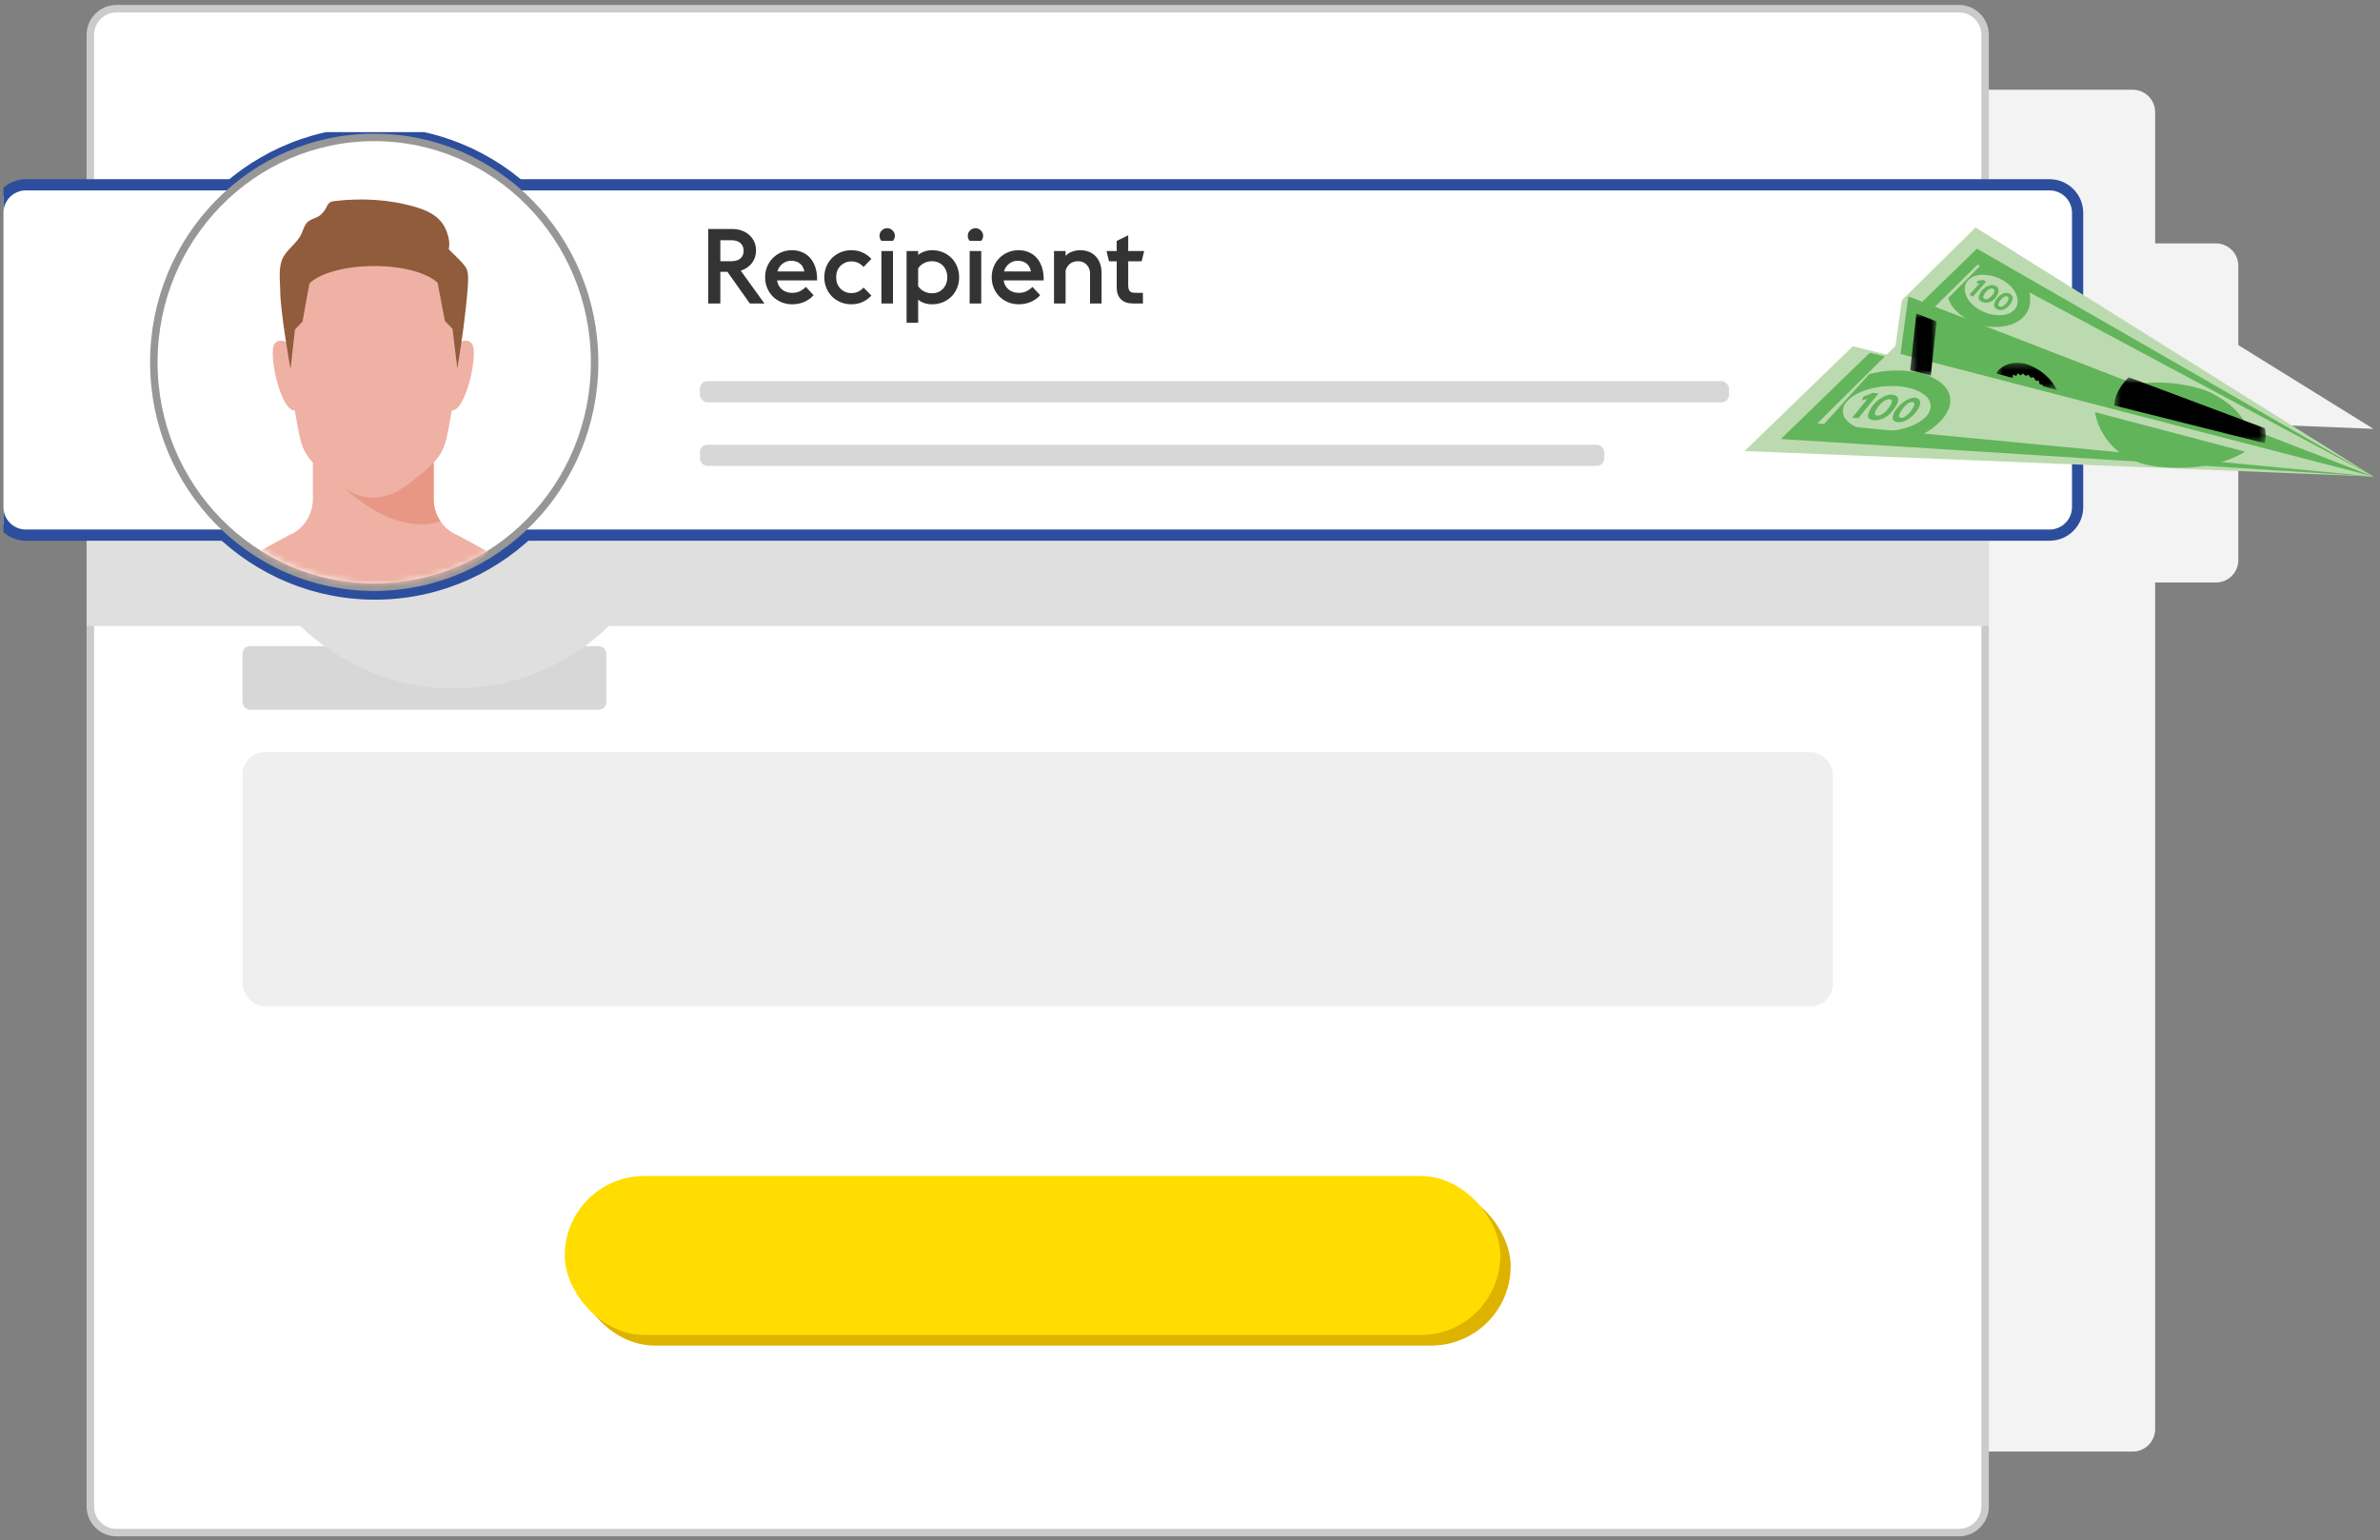 <svg width="363" height="235" viewBox="0 0 363 235" fill="none" xmlns="http://www.w3.org/2000/svg">
<rect x="0" y="0" width="363" height="235" fill="#808080" stroke="none"/>
<path fill-rule="evenodd" clip-rule="evenodd" d="M38.576 17.11C38.576 15.22 40.108 13.688 41.997 13.688H325.285C327.174 13.688 328.706 15.22 328.706 17.11V37.131H337.968C339.858 37.131 341.39 38.663 341.39 40.553V52.648L361.999 65.424L361.993 65.424L361.99 65.424L341.39 64.596V85.445C341.39 87.335 339.858 88.867 337.968 88.867H328.706V218.018C328.706 219.908 327.174 221.44 325.285 221.44H41.997C40.108 221.44 38.576 219.908 38.576 218.018V88.867H29.314C27.424 88.867 25.892 87.335 25.892 85.445V40.553C25.892 38.663 27.424 37.131 29.314 37.131H38.576V17.11Z" fill="#F3F3F3"/>
<path d="M17.771 1.325H298.778C300.982 1.325 302.769 3.112 302.769 5.316V229.812C302.769 232.016 300.982 233.803 298.778 233.803H17.771C15.566 233.803 13.779 232.016 13.779 229.812V5.316C13.779 3.112 15.566 1.325 17.771 1.325Z" fill="white" stroke="#CBCBCB" stroke-width="1.14"/>
<rect x="87.724" y="181.021" width="142.687" height="24.251" rx="12.126" fill="#DDB300"/>
<rect x="86.138" y="179.404" width="142.687" height="24.251" rx="12.126" fill="#FFDD00"/>
<rect x="36.99" y="114.735" width="242.568" height="38.802" rx="3.421" fill="#EFEFEF"/>
<rect x="36.99" y="98.567" width="55.489" height="9.7" rx="1.14" fill="#D7D7D7"/>
<g clip-path="url(#clip0)">
<path fill-rule="evenodd" clip-rule="evenodd" d="M69.348 34.706C78.09 34.706 86.07 38.043 92.136 43.539L303.34 43.539V95.49L92.898 95.49C86.745 101.408 78.461 105.034 69.348 105.034C60.236 105.034 51.951 101.408 45.799 95.49L13.209 95.49V43.539L46.561 43.539C52.627 38.043 60.607 34.706 69.348 34.706Z" fill="#DFDFDF" style="mix-blend-mode:multiply"/>
<path d="M57.807 90.621C76.899 90.281 92.077 74.228 91.745 54.8C91.412 35.373 75.694 19.87 56.602 20.209C37.51 20.549 22.332 36.602 22.664 56.03C22.997 75.458 38.715 90.961 57.807 90.621Z" fill="white" stroke="#2D4E9D" stroke-width="1.711"/>
<path d="M316.878 77.362V32.469C316.878 30.107 314.964 28.192 312.602 28.192L3.947 28.192C1.585 28.192 -0.329 30.107 -0.329 32.469V77.362C-0.329 79.724 1.585 81.638 3.947 81.638L312.602 81.638C314.964 81.638 316.878 79.724 316.878 77.362Z" fill="white" stroke="#2D4E9D" stroke-width="1.711"/>
<path fill-rule="evenodd" clip-rule="evenodd" d="M301.312 34.706L290.086 45.782L288.875 54.387L282.602 52.818L266.082 68.808L362 72.699L301.312 34.706Z" fill="#BCDAAF"/>
<path fill-rule="evenodd" clip-rule="evenodd" d="M292.169 47.026L289.902 54.965L285.188 53.806L271.631 66.972L362 72.699L301.526 37.939L292.169 47.026Z" fill="#62B55A"/>
<path fill-rule="evenodd" clip-rule="evenodd" d="M277.18 64.592L362 72.699L301.608 40.364L277.18 64.592Z" fill="#BCDAAF"/>
<path fill-rule="evenodd" clip-rule="evenodd" d="M289.864 54.001L362 72.699L291.059 45.215L289.864 54.001Z" fill="#62B45A"/>
<mask id="mask0" mask-type="alpha" maskUnits="userSpaceOnUse" x="304" y="55" width="10" height="5">
<path fill-rule="evenodd" clip-rule="evenodd" d="M304.472 55.357H313.74V59.516H304.472V55.357Z" fill="white"/>
</mask>
<g mask="url(#mask0)">
<path fill-rule="evenodd" clip-rule="evenodd" d="M306.979 57.609C306.991 57.428 306.997 57.338 307.008 57.158C307.224 57.233 307.33 57.27 307.545 57.346C307.612 57.192 307.646 57.114 307.712 56.959C307.917 57.079 308.019 57.139 308.223 57.259C308.341 57.139 308.4 57.08 308.518 56.961C308.697 57.117 308.787 57.195 308.967 57.351C309.128 57.276 309.207 57.238 309.367 57.164C309.511 57.345 309.583 57.435 309.725 57.618C309.918 57.591 310.014 57.579 310.205 57.554C310.302 57.749 310.351 57.847 310.447 58.042C310.658 58.068 310.764 58.08 310.973 58.106C311.018 58.303 311.04 58.4 311.083 58.595C311.298 58.671 311.405 58.709 311.62 58.786C311.616 58.841 311.613 58.887 311.611 58.931L313.74 59.516C312.955 57.822 311.267 56.383 309.466 55.681C307.625 54.963 305.286 55.457 304.471 56.972L306.636 57.565C306.745 57.579 306.839 57.591 306.979 57.609" fill="black"/>
</g>
<path fill-rule="evenodd" clip-rule="evenodd" d="M337.493 60.05C335.051 58.743 328.221 57.444 323.734 59.219L343.099 66.843C343.099 66.843 343.351 63.186 337.493 60.05" fill="#62B45A"/>
<path fill-rule="evenodd" clip-rule="evenodd" d="M319.528 62.874C319.528 62.874 320.45 70.319 329.257 71.21C338.066 72.101 342.396 68.897 342.396 68.897L319.528 62.874Z" fill="#62B45A"/>
<mask id="mask1" mask-type="alpha" maskUnits="userSpaceOnUse" x="322" y="57" width="24" height="11">
<path fill-rule="evenodd" clip-rule="evenodd" d="M322.476 57.556H345.559V67.607H322.476V57.556Z" fill="white"/>
</mask>
<g mask="url(#mask1)">
<path fill-rule="evenodd" clip-rule="evenodd" d="M324.681 57.556C324.681 57.556 322.511 59.482 322.476 61.859L345.408 67.608C345.408 67.608 345.732 66.33 345.43 65.329L324.681 57.556Z" fill="black"/>
</g>
<mask id="mask2" mask-type="alpha" maskUnits="userSpaceOnUse" x="291" y="47" width="5" height="11">
<path fill-rule="evenodd" clip-rule="evenodd" d="M291.346 47.81H295.366V57.33H291.346V47.81Z" fill="white"/>
</mask>
<g mask="url(#mask2)">
<path fill-rule="evenodd" clip-rule="evenodd" d="M292.282 47.809L291.346 56.487L294.486 57.33L295.367 49.047L292.282 47.809Z" fill="black"/>
</g>
<path fill-rule="evenodd" clip-rule="evenodd" d="M305.056 48.089C302.615 48.145 300.141 46.519 299.725 44.58C299.531 43.674 299.773 42.873 300.766 42.312C301.541 41.875 302.412 41.863 303.289 41.99C305.539 42.32 307.491 43.925 307.715 45.628C307.9 47.039 306.811 48.047 305.056 48.089M309.406 44.162L302.488 40.073L297.137 45.49C297.371 46.23 297.805 46.891 298.398 47.472C299.98 49.023 301.983 49.946 304.553 49.871C306.724 49.807 308.491 49.039 309.324 47.323C309.791 46.363 309.692 44.881 309.406 44.162" fill="#62B45A"/>
<path fill-rule="evenodd" clip-rule="evenodd" d="M285.32 59.294C286.713 58.925 288.136 58.836 289.632 58.919C290.962 59.077 292.28 59.365 293.369 60.118C294.673 61.018 294.831 62.465 293.724 63.586C292.7 64.623 291.307 65.148 289.799 65.504C288.469 65.82 287.102 65.93 285.765 65.77C284.269 65.59 282.825 65.257 281.782 64.261C280.9 63.416 280.818 62.218 281.635 61.291C282.561 60.241 283.871 59.678 285.32 59.294V59.294ZM292.89 66.456C294.399 65.686 295.707 64.743 296.615 63.46C298.175 61.255 297.522 59.136 295.174 57.818C293.359 56.798 291.245 56.495 289.032 56.529C288.335 56.538 287.639 56.575 286.948 56.671C286.929 56.674 286.189 56.83 285.11 57.057L277.743 65.195L292.89 66.456Z" fill="#62B45A"/>
<path fill-rule="evenodd" clip-rule="evenodd" d="M288.108 60.898C288.104 60.898 288.099 60.898 288.095 60.899C287.853 60.919 287.576 61.026 287.389 61.155C286.751 61.596 286.24 62.236 285.989 62.882C285.928 63.038 285.934 63.229 286.085 63.332C286.201 63.412 286.371 63.417 286.524 63.39C287.228 63.273 287.795 62.603 288.135 62.131C288.328 61.863 288.641 61.41 288.531 61.095C288.479 60.944 288.29 60.885 288.108 60.898M289.519 60.979C289.502 61.386 289.288 61.787 289.043 62.141C288.654 62.702 288.223 63.251 287.585 63.639C286.977 64.011 285.959 64.313 285.256 63.975C284.88 63.795 284.845 63.444 284.956 63.12C285.257 62.247 285.837 61.44 286.71 60.855C287.085 60.603 287.524 60.359 287.991 60.249C288.663 60.09 289.547 60.315 289.519 60.979" fill="#62B45A"/>
<path fill-rule="evenodd" clip-rule="evenodd" d="M291.988 61.703C291.982 61.404 291.773 61.278 291.465 61.343C291.265 61.383 291.099 61.477 290.952 61.592C290.38 62.032 289.99 62.567 289.711 63.157C289.626 63.338 289.542 63.555 289.774 63.687C289.997 63.813 290.251 63.734 290.472 63.617C290.567 63.567 290.655 63.508 290.736 63.443C291.274 63.008 291.664 62.496 291.924 61.923C291.963 61.838 291.976 61.746 291.988 61.703M292.861 61.478C292.837 62.042 292.475 62.583 292.075 63.039C291.486 63.712 290.507 64.534 289.409 64.399C288.929 64.34 288.673 64.098 288.682 63.702C288.692 63.175 289.028 62.652 289.388 62.219C289.79 61.736 290.303 61.285 290.91 60.97C291.213 60.813 291.568 60.673 291.929 60.667C292.152 60.665 292.377 60.716 292.545 60.83C292.792 60.996 292.873 61.232 292.861 61.478" fill="#62B45A"/>
<path fill-rule="evenodd" clip-rule="evenodd" d="M284.193 60.513L283.982 61.083L284.812 60.862L282.482 63.746L283.456 63.788L286.518 60.009L285.614 59.942L284.193 60.513Z" fill="#62B45A"/>
<path fill-rule="evenodd" clip-rule="evenodd" d="M302.491 45.221C302.484 45.247 302.48 45.274 302.479 45.299C302.47 45.512 302.705 45.688 302.966 45.667C303.078 45.658 303.183 45.609 303.277 45.554C303.675 45.32 304.022 44.947 304.153 44.561C304.192 44.447 304.201 44.322 304.152 44.213C304.075 44.043 303.879 43.971 303.66 44.016C303.523 44.045 303.4 44.112 303.289 44.187C302.944 44.422 302.685 44.74 302.539 45.085C302.519 45.129 302.502 45.175 302.491 45.221M301.8 45.245C301.932 44.752 302.216 44.282 302.673 43.928C303.199 43.519 304.084 43.259 304.599 43.786C304.986 44.183 304.796 44.772 304.52 45.192C304.35 45.451 304.144 45.699 303.866 45.887C303.456 46.163 302.918 46.255 302.431 46.103C301.994 45.967 301.696 45.642 301.8 45.245" fill="#62B45A"/>
<path fill-rule="evenodd" clip-rule="evenodd" d="M306.34 45.671C306.39 45.467 306.312 45.173 305.992 45.185C305.819 45.192 305.665 45.284 305.536 45.381C305.216 45.621 304.961 45.924 304.84 46.261C304.8 46.374 304.776 46.497 304.826 46.605C304.905 46.778 305.173 46.81 305.371 46.751C305.714 46.648 305.95 46.345 306.119 46.098C306.211 45.965 306.304 45.821 306.34 45.671M304.135 46.504C304.15 46.194 304.317 45.887 304.513 45.621C304.861 45.149 305.49 44.55 306.24 44.698C306.72 44.793 307.062 45.206 306.966 45.609C306.831 46.175 306.447 46.72 305.871 47.075C305.625 47.226 305.319 47.327 305.019 47.3C304.544 47.256 304.116 46.908 304.135 46.504" fill="#62B45A"/>
<path fill-rule="evenodd" clip-rule="evenodd" d="M301.417 43.199L301.67 42.821L302.466 42.71L302.933 42.973L300.904 45.255L300.383 44.966L301.924 43.211L301.417 43.199Z" fill="#62B45A"/>
<rect x="106.749" y="67.849" width="137.931" height="3.233" rx="1.14" fill="#D7D7D7"/>
<rect x="106.749" y="58.149" width="156.956" height="3.233" rx="1.14" fill="#D7D7D7"/>
<path d="M108.014 46.295V34.936H111.694C112.215 34.936 112.696 35.017 113.139 35.178C113.582 35.334 113.962 35.558 114.28 35.85C114.603 36.136 114.855 36.48 115.038 36.881C115.22 37.282 115.311 37.722 115.311 38.202C115.311 38.936 115.103 39.579 114.686 40.131C114.269 40.678 113.699 41.064 112.975 41.288L116.592 46.295H114.366L110.944 41.467H109.866V46.295H108.014ZM109.866 39.85H111.514C112.155 39.85 112.631 39.707 112.944 39.42C113.262 39.129 113.42 38.743 113.42 38.264C113.42 37.775 113.262 37.384 112.944 37.092C112.631 36.795 112.155 36.647 111.514 36.647H109.866V39.85ZM116.698 42.295C116.698 41.707 116.802 41.163 117.01 40.663C117.219 40.163 117.505 39.73 117.87 39.366C118.24 38.996 118.672 38.704 119.167 38.491C119.667 38.277 120.208 38.17 120.792 38.17C121.344 38.17 121.849 38.267 122.307 38.459C122.771 38.647 123.167 38.918 123.495 39.272C123.828 39.626 124.091 40.058 124.284 40.569C124.477 41.079 124.589 41.655 124.62 42.295V42.772H118.518C118.602 43.35 118.854 43.814 119.276 44.163C119.703 44.506 120.219 44.678 120.823 44.678C121.302 44.678 121.716 44.584 122.065 44.397C122.414 44.209 122.695 43.998 122.909 43.764L124.089 45.03C123.745 45.436 123.289 45.769 122.721 46.03C122.159 46.29 121.526 46.42 120.823 46.42C120.224 46.42 119.674 46.314 119.174 46.1C118.674 45.886 118.24 45.597 117.87 45.233C117.505 44.863 117.219 44.428 117.01 43.928C116.802 43.428 116.698 42.884 116.698 42.295ZM118.573 41.413H122.682C122.578 40.871 122.349 40.465 121.995 40.194C121.641 39.918 121.198 39.78 120.667 39.78C120.187 39.78 119.755 39.926 119.37 40.217C118.984 40.504 118.719 40.902 118.573 41.413ZM125.725 42.295C125.725 41.707 125.83 41.163 126.038 40.663C126.246 40.163 126.533 39.73 126.897 39.366C127.267 38.996 127.702 38.704 128.202 38.491C128.707 38.277 129.257 38.17 129.85 38.17C130.491 38.17 131.067 38.29 131.577 38.53C132.093 38.769 132.535 39.092 132.905 39.498L131.71 40.725C131.496 40.48 131.236 40.28 130.929 40.123C130.626 39.962 130.267 39.881 129.85 39.881C129.507 39.881 129.194 39.944 128.913 40.069C128.632 40.189 128.387 40.355 128.179 40.569C127.97 40.782 127.809 41.035 127.694 41.327C127.585 41.618 127.53 41.941 127.53 42.295C127.53 42.65 127.585 42.972 127.694 43.264C127.809 43.556 127.97 43.808 128.179 44.022C128.387 44.236 128.632 44.405 128.913 44.53C129.199 44.65 129.512 44.709 129.85 44.709C130.267 44.709 130.626 44.631 130.929 44.475C131.236 44.314 131.496 44.111 131.71 43.866L132.905 45.092C132.53 45.498 132.087 45.821 131.577 46.061C131.067 46.301 130.491 46.42 129.85 46.42C129.251 46.42 128.702 46.314 128.202 46.1C127.702 45.886 127.267 45.597 126.897 45.233C126.533 44.863 126.246 44.428 126.038 43.928C125.83 43.428 125.725 42.884 125.725 42.295ZM134.144 35.975C134.144 35.657 134.258 35.384 134.487 35.155C134.722 34.926 134.998 34.811 135.315 34.811C135.633 34.811 135.907 34.926 136.136 35.155C136.37 35.384 136.487 35.657 136.487 35.975C136.487 36.261 136.391 36.517 136.198 36.741H134.433C134.24 36.517 134.144 36.261 134.144 35.975ZM134.433 46.295V38.295H136.198V46.295H134.433ZM138.273 49.241V38.295H140.038V38.889C140.314 38.665 140.632 38.491 140.991 38.366C141.356 38.236 141.752 38.17 142.179 38.17C142.767 38.17 143.314 38.277 143.819 38.491C144.325 38.704 144.76 38.996 145.124 39.366C145.489 39.73 145.773 40.163 145.976 40.663C146.184 41.163 146.288 41.707 146.288 42.295C146.288 42.884 146.184 43.428 145.976 43.928C145.773 44.428 145.489 44.863 145.124 45.233C144.76 45.597 144.325 45.886 143.819 46.1C143.314 46.314 142.767 46.42 142.179 46.42C141.314 46.42 140.601 46.186 140.038 45.717V49.241H138.273ZM140.038 43.655C140.252 43.983 140.546 44.246 140.921 44.444C141.301 44.642 141.715 44.741 142.163 44.741C142.507 44.741 142.819 44.681 143.101 44.561C143.382 44.436 143.627 44.264 143.835 44.045C144.043 43.827 144.202 43.569 144.312 43.272C144.426 42.975 144.484 42.65 144.484 42.295C144.484 41.941 144.426 41.616 144.312 41.319C144.202 41.022 144.043 40.764 143.835 40.545C143.627 40.327 143.382 40.157 143.101 40.038C142.819 39.913 142.507 39.85 142.163 39.85C141.715 39.85 141.301 39.949 140.921 40.147C140.546 40.34 140.252 40.603 140.038 40.936V43.655ZM147.605 35.975C147.605 35.657 147.719 35.384 147.949 35.155C148.183 34.926 148.459 34.811 148.777 34.811C149.094 34.811 149.368 34.926 149.597 35.155C149.831 35.384 149.949 35.657 149.949 35.975C149.949 36.261 149.852 36.517 149.659 36.741H147.894C147.701 36.517 147.605 36.261 147.605 35.975ZM147.894 46.295V38.295H149.659V46.295H147.894ZM151.257 42.295C151.257 41.707 151.361 41.163 151.57 40.663C151.778 40.163 152.065 39.73 152.429 39.366C152.799 38.996 153.231 38.704 153.726 38.491C154.226 38.277 154.768 38.17 155.351 38.17C155.903 38.17 156.408 38.267 156.867 38.459C157.33 38.647 157.726 38.918 158.054 39.272C158.387 39.626 158.651 40.058 158.843 40.569C159.036 41.079 159.148 41.655 159.179 42.295V42.772H153.078C153.161 43.35 153.414 43.814 153.835 44.163C154.262 44.506 154.778 44.678 155.382 44.678C155.861 44.678 156.276 44.584 156.624 44.397C156.973 44.209 157.255 43.998 157.468 43.764L158.648 45.03C158.304 45.436 157.848 45.769 157.281 46.03C156.718 46.29 156.085 46.42 155.382 46.42C154.783 46.42 154.234 46.314 153.734 46.1C153.234 45.886 152.799 45.597 152.429 45.233C152.065 44.863 151.778 44.428 151.57 43.928C151.361 43.428 151.257 42.884 151.257 42.295ZM153.132 41.413H157.242C157.137 40.871 156.908 40.465 156.554 40.194C156.2 39.918 155.757 39.78 155.226 39.78C154.747 39.78 154.315 39.926 153.929 40.217C153.544 40.504 153.278 40.902 153.132 41.413ZM160.761 46.295V38.295H162.527V39.045C162.803 38.738 163.139 38.517 163.535 38.381C163.936 38.241 164.345 38.17 164.761 38.17C165.251 38.17 165.699 38.254 166.105 38.42C166.511 38.582 166.852 38.814 167.129 39.116C167.41 39.413 167.626 39.775 167.777 40.202C167.933 40.629 168.011 41.097 168.011 41.608V46.295H166.254V41.639C166.254 41.426 166.212 41.212 166.129 40.998C166.05 40.785 165.933 40.595 165.777 40.428C165.626 40.256 165.438 40.118 165.214 40.014C164.991 39.905 164.727 39.85 164.425 39.85C163.977 39.85 163.587 39.965 163.254 40.194C162.925 40.423 162.683 40.777 162.527 41.256V46.295H160.761ZM168.765 38.295H170.32V36.756L172.078 35.897V38.295H174.508L174.125 39.866H172.078V43.498C172.078 43.905 172.151 44.204 172.297 44.397C172.448 44.584 172.752 44.678 173.211 44.678H174.32V46.295H172.765C172 46.295 171.401 46.082 170.969 45.655C170.536 45.228 170.32 44.631 170.32 43.866V39.866H169.148L168.765 38.295Z" fill="#333333"/>
<path fill-rule="evenodd" clip-rule="evenodd" d="M90.689 55.272C90.689 74.221 75.64 89.582 57.076 89.582C38.511 89.582 23.462 74.221 23.462 55.272C23.462 36.323 38.511 20.963 57.076 20.963C75.64 20.963 90.689 36.323 90.689 55.272Z" fill="white" stroke="#979797" stroke-width="1.14"/>
<mask id="mask3" mask-type="alpha" maskUnits="userSpaceOnUse" x="24" y="22" width="67" height="68">
<path fill-rule="evenodd" clip-rule="evenodd" d="M24.507 55.626C24.507 74.129 39.203 89.129 57.33 89.129V89.129C75.458 89.129 90.153 74.129 90.153 55.626V55.626C90.153 37.123 75.458 22.124 57.33 22.124V22.124C39.203 22.124 24.507 37.123 24.507 55.626" fill="white"/>
</mask>
<g mask="url(#mask3)">
<path fill-rule="evenodd" clip-rule="evenodd" d="M66.143 76.122V69.815H47.726V76.122C47.726 78.595 46.241 80.811 43.997 81.685L39.355 84.217L56.935 99.635L74.515 84.217L69.872 81.685C67.628 80.811 66.143 78.595 66.143 76.122" fill="#EEB1A3"/>
<path fill-rule="evenodd" clip-rule="evenodd" d="M67.183 79.524C66.522 78.547 66.143 77.368 66.143 76.122V69.815H47.726C49.099 70.757 57.969 82.406 67.183 79.524" fill="#E89785"/>
<path fill-rule="evenodd" clip-rule="evenodd" d="M68.905 53.444C68.905 53.444 70.637 51.005 71.939 52.385C73.084 53.599 71.06 62.815 68.914 62.604C68.914 62.604 68.445 65.365 68.212 66.36C67.814 68.057 67.536 69.68 64.239 72.31C61.872 74.196 59.861 75.913 56.942 75.913H56.937H56.932H56.927C54.007 75.913 51.996 74.196 49.63 72.31C46.333 69.68 46.054 68.057 45.658 66.36C45.425 65.365 44.956 62.604 44.956 62.604C42.808 62.815 40.785 53.599 41.93 52.385C43.232 51.005 44.964 53.444 44.964 53.444" fill="#EEB1A3"/>
<path fill-rule="evenodd" clip-rule="evenodd" d="M70.034 53.684C70.034 53.684 71.991 35.378 56.942 35.378H56.947H56.937H56.942H56.937H56.942H56.932H56.937H56.932H56.937H56.927H56.932H56.927H56.932H56.922H56.927C41.877 35.378 43.835 53.684 43.835 53.684" fill="#EEB1A3"/>
<path fill-rule="evenodd" clip-rule="evenodd" d="M70.72 49.745C70.827 48.924 70.927 48.101 71.008 47.324C71.608 42.028 71.379 41.739 71.216 41.15C70.996 40.356 68.979 38.623 68.443 38.02C68.443 38.02 68.671 37.197 68.36 36.073C68.35 36.037 68.34 36.002 68.332 35.965C68.046 34.842 67.449 33.812 66.557 33.102C65.607 32.346 64.466 31.903 63.316 31.563C59.403 30.404 55.054 30.185 51.019 30.674C50.799 30.7 50.574 30.733 50.381 30.845C49.954 31.093 49.824 31.62 49.562 32.013C49.267 32.454 48.873 32.884 48.394 33.108C47.976 33.305 47.525 33.436 47.141 33.696C46.431 34.175 46.335 34.883 46.01 35.614C45.376 37.033 43.983 37.849 43.23 39.176C42.403 40.633 42.713 42.653 42.737 44.262H42.737C42.728 47.496 44.309 56.32 44.309 56.32L44.983 50.271L46.135 49.072C46.135 49.072 46.901 44.789 47.199 43.235C48.771 41.698 52.545 40.602 56.961 40.583C61.377 40.562 65.161 41.623 66.746 43.145C67.057 44.698 67.859 48.973 67.859 48.973L69.022 50.161L69.748 56.204C69.748 56.204 70.293 53.011 70.718 49.76H70.718C70.719 49.755 70.719 49.75 70.72 49.745" fill="#905C3C"/>
</g>
</g>
<defs>
<clipPath id="clip0">
<rect width="362" height="84.942" fill="white" transform="translate(0.526 20.155)"/>
</clipPath>
</defs>
</svg>

